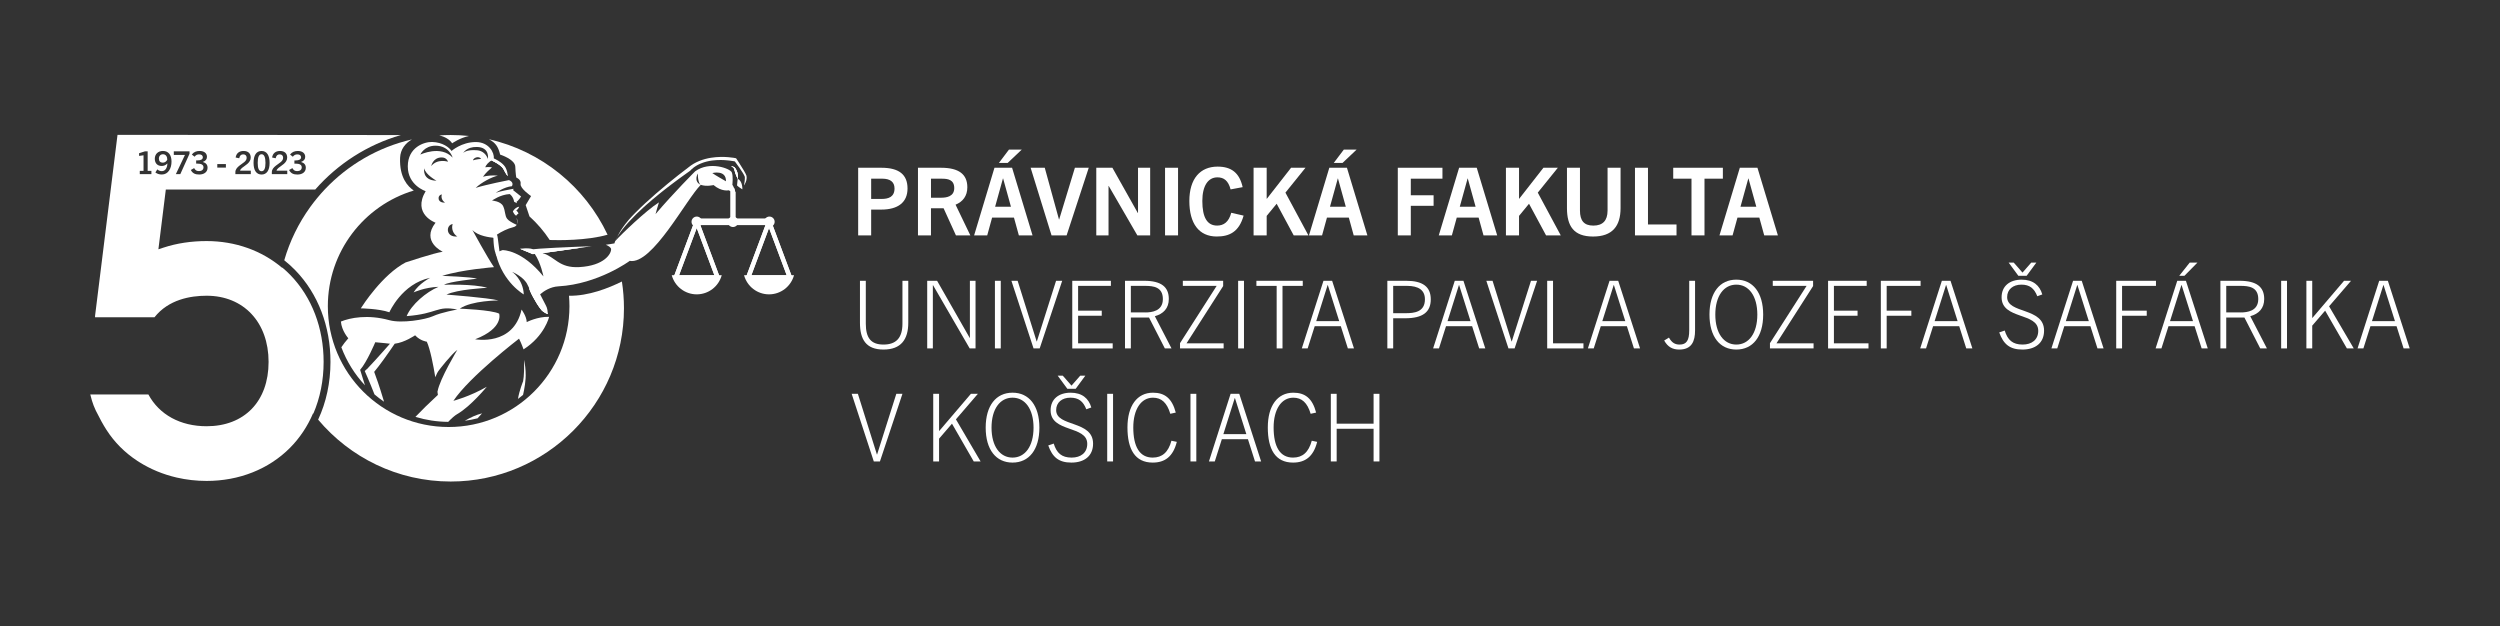 <?xml version="1.0" encoding="UTF-8"?>
<svg id="Layer_1" data-name="Layer 1" xmlns="http://www.w3.org/2000/svg" viewBox="0 0 1792.35 448.79">
  <rect x="0" y="0" width="1792.35" height="448.79" fill="#333333" stroke="none"/>
  <defs>
    <style>
      .cls-1, .cls-2 {
        fill: #fff;
      }

      .cls-2 {
        fill-rule: evenodd;
      }
    </style>
  </defs>
  <g>
    <path class="cls-1" d="M615.25,168.76v-48.49h16.68c12.56,0,18.71,4.86,18.71,14.86s-6.89,15.13-18.84,15.13h-7.23v18.5h-9.32Zm16.95-26.14c4.32,0,9.12-1.15,9.12-7.5,0-4.73-3.17-7.02-8.78-7.02h-7.97v14.52h7.63Z"/>
    <path class="cls-1" d="M685.35,168.76l-8.85-19.45h-9.05v19.45h-9.32v-48.49h16.55c12.83,0,18.84,4.73,18.84,13.98,0,6.35-3.31,10.4-8.44,12.49l10.6,22.02h-10.33Zm-10.6-27.01c3.51,0,9.39-.67,9.39-6.89s-4.86-6.75-8.91-6.75h-7.77v13.64h7.29Z"/>
    <path class="cls-1" d="M730.46,168.76l-3.51-12.76h-15.67l-3.51,12.76h-9.39l14.59-48.49h12.63l14.66,48.49h-9.79Zm-17.02-20.53h11.35l-5.61-20.26h-.14l-5.61,20.26Zm2.7-31.4l7.23-9.59h9.18l-10.13,9.59h-6.28Z"/>
    <path class="cls-1" d="M753.89,168.76l-14.99-48.49h10.13l10.2,37.08h.13l11.28-37.08h9.93l-15.87,48.49h-10.81Z"/>
    <path class="cls-1" d="M815.41,168.76l-20.53-35.46h-.13v35.46h-8.78v-48.49h11.55l18.23,32.42h.14v-32.42h8.71v48.49h-9.19Z"/>
    <path class="cls-1" d="M835.27,168.76v-48.49h9.32v48.49h-9.32Z"/>
    <path class="cls-1" d="M891.59,154.57c-3.31,11.89-10.4,14.99-19.25,14.99-12.83,0-19.65-9.39-19.65-25.46s7.83-24.65,20.26-24.65c9.79,0,15.67,4.39,17.96,14.72l-8.64,1.62c-1.69-6.35-4.86-8.64-9.46-8.64-6.69,0-10.81,6.08-10.81,16.95,0,11.95,3.58,17.63,10.6,17.63,4.66,0,8.38-2.5,10.13-9.18l8.85,2.03Z"/>
    <path class="cls-1" d="M927.51,168.76l-12.22-22.69-7.16,8.71v13.98h-9.39v-48.49h9.39v22.22h.13l17.36-22.22h10.33l-14.38,17.83,16.48,30.66h-10.54Z"/>
    <path class="cls-1" d="M970.53,168.76l-3.51-12.76h-15.67l-3.51,12.76h-9.39l14.59-48.49h12.63l14.66,48.49h-9.79Zm-17.02-20.53h11.35l-5.61-20.26h-.13l-5.61,20.26Zm2.7-31.4l7.23-9.59h9.18l-10.13,9.59h-6.28Z"/>
    <path class="cls-1" d="M1002.14,168.76v-48.49h32.01v7.83h-22.69v11.89h16.34v7.56h-16.34v21.21h-9.32Z"/>
    <path class="cls-1" d="M1063.59,168.76l-3.51-12.76h-15.67l-3.51,12.76h-9.39l14.59-48.49h12.63l14.66,48.49h-9.79Zm-17.02-20.53h11.35l-5.61-20.26h-.13l-5.61,20.26Z"/>
    <path class="cls-1" d="M1108.43,168.76l-12.22-22.69-7.16,8.71v13.98h-9.39v-48.49h9.39v22.22h.13l17.36-22.22h10.33l-14.38,17.83,16.48,30.66h-10.54Z"/>
    <path class="cls-1" d="M1152.53,120.27h9.32v28.91c0,12.83-5.81,20.4-19.72,20.4s-18.71-7.56-18.71-20.4v-28.91h9.32v30.66c0,7.29,2.9,10.81,9.59,10.81s10.2-3.51,10.2-10.81v-30.66Z"/>
    <path class="cls-1" d="M1172.18,168.76v-48.49h9.32v40.66h20.46v7.83h-29.78Z"/>
    <path class="cls-1" d="M1212.7,168.76v-40.66h-13.1v-7.83h35.59v7.83h-13.17v40.66h-9.32Z"/>
    <path class="cls-1" d="M1264.84,168.76l-3.51-12.76h-15.67l-3.51,12.76h-9.39l14.59-48.49h12.63l14.66,48.49h-9.79Zm-17.02-20.53h11.35l-5.61-20.26h-.13l-5.61,20.26Z"/>
    <path class="cls-1" d="M646.99,201.31h4.19v30.05c0,11.89-5.13,19.25-17.76,19.25s-16.88-7.36-16.88-19.25v-30.05h4.19v30.73c0,10.2,3.65,14.99,12.7,14.99s13.57-4.8,13.57-14.99v-30.73Z"/>
    <path class="cls-1" d="M695.21,249.8l-26.27-45.32h-.14v45.32h-4.05v-48.49h7.09l23.37,40.93h.14v-40.93h4.05v48.49h-4.19Z"/>
    <path class="cls-1" d="M713.3,249.8v-48.49h4.19v48.49h-4.19Z"/>
    <path class="cls-1" d="M740.99,249.8l-15.87-48.49h4.46l13.64,43.49h.14l13.78-43.49h4.39l-16.14,48.49h-4.39Z"/>
    <path class="cls-1" d="M768.75,249.8v-48.49h27.69v3.65h-23.5v17.76h16.95v3.65h-16.95v19.79h24.79v3.65h-28.97Z"/>
    <path class="cls-1" d="M835.13,249.8l-11.35-22.15h-13.03v22.15h-4.19v-48.49h13.78c12.36,0,17.63,4.52,17.63,13.03,0,6.75-3.92,10.67-10,12.36l11.95,23.1h-4.79Zm-14.05-25.8c4.59,0,12.63-.88,12.63-9.59s-6.82-9.46-12.76-9.46h-10.2v19.04h10.33Z"/>
    <path class="cls-1" d="M846,249.8v-3.78l26.27-41.06h-24.25v-3.65h28.91v3.78l-26.27,41.06h26.61v3.65h-31.27Z"/>
    <path class="cls-1" d="M887.67,249.8v-48.49h4.19v48.49h-4.19Z"/>
    <path class="cls-1" d="M915.29,249.8v-44.84h-14.52v-3.65h33.23v3.65h-14.52v44.84h-4.19Z"/>
    <path class="cls-1" d="M966.34,249.8l-5.06-15.94h-18.71l-5.06,15.94h-4.19l15.53-48.49h6.21l15.67,48.49h-4.39Zm-22.69-19.58h16.48l-8.17-25.87h-.13l-8.17,25.87Z"/>
    <path class="cls-1" d="M994.64,249.8v-48.49h13.58c11.68,0,17.56,4.19,17.56,13.3s-5.74,13.57-18.37,13.57h-8.58v21.61h-4.19Zm13.24-25.26c5.74,0,13.71-.68,13.71-9.93,0-6.55-4.46-9.66-12.9-9.66h-9.86v19.59h9.05Z"/>
    <path class="cls-1" d="M1060.48,249.8l-5.06-15.94h-18.71l-5.06,15.94h-4.19l15.53-48.49h6.21l15.67,48.49h-4.39Zm-22.69-19.58h16.48l-8.17-25.87h-.13l-8.17,25.87Z"/>
    <path class="cls-1" d="M1081.48,249.8l-15.87-48.49h4.46l13.64,43.49h.14l13.78-43.49h4.39l-16.14,48.49h-4.39Z"/>
    <path class="cls-1" d="M1109.24,249.8v-48.49h4.19v44.84h21.81v3.65h-26Z"/>
    <path class="cls-1" d="M1171.44,249.8l-5.06-15.94h-18.71l-5.06,15.94h-4.19l15.53-48.49h6.21l15.67,48.49h-4.39Zm-22.69-19.58h16.48l-8.17-25.87h-.13l-8.17,25.87Z"/>
    <path class="cls-1" d="M1203.92,250.61c-4.79,0-8.17-1.82-10.81-6.48l3.44-2.09c2.03,3.65,4.32,5,7.63,5,5.07,0,6.89-3.17,6.89-10.13v-35.59h4.19v35.59c0,7.63-2.3,13.71-11.35,13.71Z"/>
    <path class="cls-1" d="M1225.59,225.55c0-15.8,7.43-25.06,19.25-25.06s19.25,9.25,19.25,25.06-7.43,25.06-19.25,25.06-19.25-9.25-19.25-25.06Zm34.31,0c0-13.44-6.15-21.48-15.06-21.48s-15.06,8.04-15.06,21.48,6.15,21.48,15.06,21.48,15.06-8.04,15.06-21.48Z"/>
    <path class="cls-1" d="M1268.95,249.8v-3.78l26.27-41.06h-24.25v-3.65h28.91v3.78l-26.27,41.06h26.61v3.65h-31.27Z"/>
    <path class="cls-1" d="M1310.62,249.8v-48.49h27.69v3.65h-23.5v17.76h16.95v3.65h-16.95v19.79h24.79v3.65h-28.97Z"/>
    <path class="cls-1" d="M1348.44,249.8v-48.49h28.5v3.65h-24.31v17.76h17.69v3.65h-17.69v23.43h-4.19Z"/>
    <path class="cls-1" d="M1409.69,249.8l-5.06-15.94h-18.71l-5.06,15.94h-4.19l15.53-48.49h6.21l15.67,48.49h-4.39Zm-22.69-19.58h16.48l-8.17-25.87h-.13l-8.17,25.87Z"/>
    <path class="cls-1" d="M1460.61,212.38c-2.23-5.67-5.47-8.31-11.41-8.31s-10.2,3.38-10.2,8.92c0,12.22,26.47,7.16,26.47,24.04,0,8.98-6.42,13.58-15.53,13.58s-13.64-3.92-16.61-12.29l3.92-1.35c2.09,6.82,5.74,10.06,12.83,10.06,6.55,0,11.21-3.44,11.21-9.86,0-13.37-26.27-7.9-26.27-24.04,0-8.17,6.01-12.63,14.32-12.63s12.97,4.12,14.86,10.6l-3.58,1.28Zm-13.57-14.65l-6.96-9.46h3.65l6.28,7.16,6.28-7.16h3.65l-6.96,9.46h-5.94Z"/>
    <path class="cls-1" d="M1503.76,249.8l-5.06-15.94h-18.71l-5.06,15.94h-4.19l15.53-48.49h6.21l15.67,48.49h-4.39Zm-22.69-19.58h16.48l-8.17-25.87h-.13l-8.17,25.87Z"/>
    <path class="cls-1" d="M1517.2,249.8v-48.49h28.5v3.65h-24.31v17.76h17.69v3.65h-17.69v23.43h-4.19Z"/>
    <path class="cls-1" d="M1578.45,249.8l-5.06-15.94h-18.71l-5.06,15.94h-4.19l15.53-48.49h6.21l15.67,48.49h-4.39Zm-22.69-19.58h16.48l-8.17-25.87h-.13l-8.17,25.87Zm6.62-32.48l7.5-9.46h5.54l-9.32,9.46h-3.71Z"/>
    <path class="cls-1" d="M1620.46,249.8l-11.35-22.15h-13.03v22.15h-4.19v-48.49h13.78c12.36,0,17.63,4.52,17.63,13.03,0,6.75-3.92,10.67-10,12.36l11.95,23.1h-4.79Zm-14.05-25.8c4.59,0,12.63-.88,12.63-9.59s-6.82-9.46-12.76-9.46h-10.2v19.04h10.33Z"/>
    <path class="cls-1" d="M1635.45,249.8v-48.49h4.19v48.49h-4.19Z"/>
    <path class="cls-1" d="M1682.58,249.8l-15.6-27.08-9.25,10.74v16.34h-4.19v-48.49h4.19v26.61h.13l22.69-26.61h5l-15.74,18.3,17.69,30.19h-4.93Z"/>
    <path class="cls-1" d="M1723.24,249.8l-5.06-15.94h-18.71l-5.06,15.94h-4.19l15.53-48.49h6.21l15.67,48.49h-4.39Zm-22.69-19.58h16.48l-8.17-25.87h-.13l-8.17,25.87Z"/>
    <path class="cls-1" d="M626.46,330.83l-15.87-48.49h4.46l13.64,43.49h.14l13.78-43.49h4.39l-16.14,48.49h-4.39Z"/>
    <path class="cls-1" d="M698.11,330.83l-15.6-27.08-9.25,10.74v16.34h-4.19v-48.49h4.19v26.61h.13l22.69-26.61h5l-15.74,18.3,17.69,30.19h-4.93Z"/>
    <path class="cls-1" d="M706.68,306.59c0-15.8,7.43-25.06,19.25-25.06s19.25,9.25,19.25,25.06-7.43,25.06-19.25,25.06-19.25-9.25-19.25-25.06Zm34.31,0c0-13.44-6.15-21.48-15.06-21.48s-15.06,8.04-15.06,21.48,6.15,21.48,15.06,21.48,15.06-8.04,15.06-21.48Z"/>
    <path class="cls-1" d="M778.81,293.42c-2.23-5.67-5.47-8.31-11.41-8.31s-10.2,3.38-10.2,8.92c0,12.22,26.47,7.16,26.47,24.04,0,8.98-6.42,13.58-15.53,13.58s-13.64-3.92-16.61-12.29l3.92-1.35c2.09,6.82,5.74,10.06,12.83,10.06,6.55,0,11.21-3.44,11.21-9.86,0-13.37-26.27-7.9-26.27-24.04,0-8.17,6.01-12.63,14.32-12.63s12.97,4.12,14.86,10.6l-3.58,1.28Zm-13.57-14.65l-6.96-9.46h3.65l6.28,7.16,6.28-7.16h3.65l-6.96,9.46h-5.94Z"/>
    <path class="cls-1" d="M793.8,330.83v-48.49h4.19v48.49h-4.19Z"/>
    <path class="cls-1" d="M843.71,316.79c-2.7,10.67-8.64,14.86-17.29,14.86-12.76,0-18.1-9.66-18.1-25.19s6.89-24.92,18.3-24.92c8.38,0,13.64,3.98,16.34,14.25l-3.92,.88c-2.36-7.97-6.35-11.55-12.43-11.55-8.58,0-14.11,8.44-14.11,21.34,0,13.78,4.52,21.61,13.91,21.61,6.82,0,11.21-3.85,13.44-12.09l3.85,.81Z"/>
    <path class="cls-1" d="M853.5,330.83v-48.49h4.19v48.49h-4.19Z"/>
    <path class="cls-1" d="M899.76,330.83l-5.06-15.94h-18.71l-5.06,15.94h-4.19l15.53-48.49h6.21l15.67,48.49h-4.39Zm-22.69-19.58h16.48l-8.17-25.87h-.13l-8.17,25.87Z"/>
    <path class="cls-1" d="M944.33,316.79c-2.7,10.67-8.64,14.86-17.29,14.86-12.76,0-18.1-9.66-18.1-25.19s6.89-24.92,18.3-24.92c8.38,0,13.64,3.98,16.34,14.25l-3.92,.88c-2.36-7.97-6.35-11.55-12.43-11.55-8.58,0-14.12,8.44-14.12,21.34,0,13.78,4.53,21.61,13.91,21.61,6.82,0,11.21-3.85,13.44-12.09l3.85,.81Z"/>
    <path class="cls-1" d="M984.78,330.83v-23.43h-26.47v23.43h-4.19v-48.49h4.19v21.41h26.47v-21.41h4.19v48.49h-4.19Z"/>
  </g>
  <g>
    <path class="cls-1" d="M187.55,110.59c-1.87,0-2.78,2.03-2.78,6.19s.91,5.98,2.78,5.98,2.78-1.98,2.78-5.98-.91-6.19-2.78-6.19Zm0,0c-1.87,0-2.78,2.03-2.78,6.19s.91,5.98,2.78,5.98,2.78-1.98,2.78-5.98-.91-6.19-2.78-6.19Zm0,0c-1.87,0-2.78,2.03-2.78,6.19s.91,5.98,2.78,5.98,2.78-1.98,2.78-5.98-.91-6.19-2.78-6.19Zm0,0c-1.87,0-2.78,2.03-2.78,6.19s.91,5.98,2.78,5.98,2.78-1.98,2.78-5.98-.91-6.19-2.78-6.19Zm0,0c-1.87,0-2.78,2.03-2.78,6.19s.91,5.98,2.78,5.98,2.78-1.98,2.78-5.98-.91-6.19-2.78-6.19Zm0,0c-1.87,0-2.78,2.03-2.78,6.19s.91,5.98,2.78,5.98,2.78-1.98,2.78-5.98-.91-6.19-2.78-6.19Zm-70.7,.02c-1.8,0-2.92,1.25-2.92,3.14s1.05,2.87,2.85,2.87c1.34,0,2.66-.93,3.16-2.21,0-2.14-1.05-3.8-3.1-3.8Zm70.7-.02c-1.87,0-2.78,2.03-2.78,6.19s.91,5.98,2.78,5.98,2.78-1.98,2.78-5.98-.91-6.19-2.78-6.19Zm-70.7,.02c-1.8,0-2.92,1.25-2.92,3.14s1.05,2.87,2.85,2.87c1.34,0,2.66-.93,3.16-2.21,0-2.14-1.05-3.8-3.1-3.8Zm70.7-.02c-1.87,0-2.78,2.03-2.78,6.19s.91,5.98,2.78,5.98,2.78-1.98,2.78-5.98-.91-6.19-2.78-6.19Zm38.46,25.29c16.11-18.35,37.32-32.12,61.41-39.05l-203.17-.15-16.1,129.8v.98h42.61c10.05-12.73,25.79-15.44,37.37-15.44,26.57,0,44.43,19.07,44.43,47.45s-17.44,46.12-44.43,46.12c-18.83,0-33.96-8.28-41.75-22.79h-41.65c.19,.69,.38,1.42,.56,2.08,.26,.99,.56,2.11,.62,2.32,.74,2.29,1.58,4.74,2.74,7.09,2.86,5.79,5.24,10.09,7.71,13.95,5.66,8.8,13.07,16.24,22.02,22.12l.09,.07c.46,.3,.87,.56,1.29,.82,8.13,5.13,17.17,8.87,26.88,11.12,6.95,1.61,14.18,2.43,21.48,2.43,23.32,0,44.54-8.41,59.75-23.68,7.01-7.05,12.59-15.43,16.58-24.76,.06,.07,.12,.15,.18,.23,4.84-11.22,7.39-23.81,7.39-37.12,0-24.27-8.42-46.35-23.71-62.15-1.89-1.95-3.86-3.78-5.92-5.51-.02,.08-.04,.15-.06,.23-14.69-12.44-33.66-19.21-54.23-19.21-11.01,0-21.39,1.58-30.87,4.69l-3.67,1.21,5.32-42.83h107.12Zm-117.47-11.02h-8.33v-2.37h2.69v-11.15l-3.19,.43v-1.92l4.19-1.34h1.96v13.98h2.68v2.37Zm103.48-7.54h-.95v-2.3h.87c2.61,0,3.91-.8,3.91-2.27,0-1.23-.91-2.07-2.64-2.07-1.27,0-2.34,.38-3.26,1.68l-2-1.55c1.39-1.82,3.23-2.57,5.58-2.57,3.23,0,5.29,1.59,5.29,4.23,0,1.61-.98,2.98-2.96,3.62v.05c2.23,.61,3.39,2.02,3.39,4.1,0,3.14-2.53,4.89-5.97,4.89-2.71,0-4.71-.7-6.03-3.25l2.37-1.35c.91,1.66,1.91,2.14,3.5,2.14,1.87,0,3.21-.93,3.21-2.69,0-1.89-1.64-2.66-4.3-2.66Zm-17.12,6.03c0-1.87,1.29-3.3,2.8-4.51,2.37-1.93,5.28-3.14,5.28-5.69,0-1.61-.93-2.48-2.46-2.48s-2.48,.82-2.89,2.8l-2.55-.55c.46-3,2.53-4.69,5.67-4.69,3.34,0,5.14,1.82,5.14,4.73,0,3.84-4.17,5.67-6.24,7.42-.8,.66-1.34,1.37-1.37,2h7.67v2.46h-11.06v-1.5Zm-7.36-15.11c3.78,0,5.75,3.16,5.75,8.54s-2.09,8.35-5.75,8.35-5.76-2.91-5.76-8.35,1.96-8.54,5.76-8.54Zm-18.79,15.11c0-1.87,1.3-3.3,2.8-4.51,2.37-1.93,5.29-3.14,5.29-5.69,0-1.61-.93-2.48-2.46-2.48s-2.48,.82-2.89,2.8l-2.55-.55c.45-3,2.52-4.69,5.67-4.69,3.34,0,5.14,1.82,5.14,4.73,0,3.84-4.17,5.67-6.24,7.42-.8,.66-1.35,1.37-1.37,2h7.67v2.46h-11.06v-1.5Zm-12.97-5.74h6.17v2.53h-6.17v-2.53Zm-14.19-.3h-.96v-2.3h.87c2.61,0,3.91-.8,3.91-2.27,0-1.23-.91-2.07-2.64-2.07-1.27,0-2.34,.38-3.25,1.68l-2-1.55c1.38-1.82,3.23-2.57,5.58-2.57,3.23,0,5.28,1.59,5.28,4.23,0,1.61-.98,2.98-2.96,3.62v.05c2.23,.61,3.39,2.02,3.39,4.1,0,3.14-2.53,4.89-5.97,4.89-2.71,0-4.71-.7-6.03-3.25l2.37-1.35c.91,1.66,1.92,2.14,3.5,2.14,1.87,0,3.21-.93,3.21-2.69,0-1.89-1.64-2.66-4.3-2.66Zm-16.99-8.81h11.27v1.73l-6.6,14.61h-3.19l6.53-13.77h-8.01v-2.57Zm-13.2,15.14l1.37-2.19c1.07,.91,2.07,1.25,3.23,1.25,2.5,0,3.87-2.23,4.02-5.49h-.04c-1.37,1.43-2.84,1.78-4.05,1.78-3.08,0-4.95-1.98-4.95-5.19s2.23-5.58,5.85-5.58c3.89,0,6.14,2.8,6.14,7.65s-2.37,9.24-6.94,9.24c-1.73,0-3.28-.43-4.64-1.48Zm76.14-.89c1.87,0,2.78-1.98,2.78-5.98s-.91-6.19-2.78-6.19-2.78,2.03-2.78,6.19,.91,5.98,2.78,5.98Zm-70.7-12.15c-1.8,0-2.92,1.25-2.92,3.14s1.05,2.87,2.85,2.87c1.34,0,2.66-.93,3.16-2.21,0-2.14-1.05-3.8-3.1-3.8Zm70.7-.02c-1.87,0-2.78,2.03-2.78,6.19s.91,5.98,2.78,5.98,2.78-1.98,2.78-5.98-.91-6.19-2.78-6.19Zm-70.7,.02c-1.8,0-2.92,1.25-2.92,3.14s1.05,2.87,2.85,2.87c1.34,0,2.66-.93,3.16-2.21,0-2.14-1.05-3.8-3.1-3.8Zm70.7-.02c-1.87,0-2.78,2.03-2.78,6.19s.91,5.98,2.78,5.98,2.78-1.98,2.78-5.98-.91-6.19-2.78-6.19Zm-70.7,.02c-1.8,0-2.92,1.25-2.92,3.14s1.05,2.87,2.85,2.87c1.34,0,2.66-.93,3.16-2.21,0-2.14-1.05-3.8-3.1-3.8Zm70.7-.02c-1.87,0-2.78,2.03-2.78,6.19s.91,5.98,2.78,5.98,2.78-1.98,2.78-5.98-.91-6.19-2.78-6.19Zm0,0c-1.87,0-2.78,2.03-2.78,6.19s.91,5.98,2.78,5.98,2.78-1.98,2.78-5.98-.91-6.19-2.78-6.19Zm0,0c-1.87,0-2.78,2.03-2.78,6.19s.91,5.98,2.78,5.98,2.78-1.98,2.78-5.98-.91-6.19-2.78-6.19Zm0,0c-1.87,0-2.78,2.03-2.78,6.19s.91,5.98,2.78,5.98,2.78-1.98,2.78-5.98-.91-6.19-2.78-6.19Z"/>
    <path class="cls-2" d="M481.6,197.3c2.18,8.1,9.53,13.73,17.92,13.73s15.73-5.63,17.92-13.73h-35.83Z"/>
    <path class="cls-2" d="M515.96,198.49l-.45-1.19-13.33-35.65-.1-.26-1.1-2.94c-.28-.65-.51-.93-1.4-1.02-.07,0-.13,0-.19,0-.51,.03-.82,.2-1.03,.46-.03,.04-.06,.07-.09,.12-.04,.04-.06,.09-.09,.15-.05,.09-.1,.18-.14,.29l-1.19,3.18-13.35,35.67-.45,1.19c-.33,1.04,.44,2.07,1.47,2.13h29.96c1.08-.06,1.79-1.13,1.47-2.13Zm-29.16-1.02c.02-.06,.04-.11,.06-.17,4.22-11.27,8.44-22.54,12.65-33.81l12.65,33.81,.06,.17h-25.42Z"/>
    <path class="cls-2" d="M515.96,198.49l-.45-1.19-13.33-35.65-.1-.26-1.1-2.94c-.28-.65-.51-.93-1.4-1.02-.07,0-.13,0-.19,0-.48,.02-.78,.12-1.03,.46-.03,.04-.06,.07-.09,.12-.04,.04-.06,.09-.09,.15-.05,.09-.1,.18-.14,.29l-1.19,3.18-13.35,35.67-.45,1.19c-.33,1.04,.44,2.07,1.47,2.13h29.96c1.08-.06,1.79-1.13,1.47-2.13Zm-29.16-1.02c.02-.06,.04-.11,.06-.17,4.22-11.27,8.44-22.54,12.65-33.81l12.65,33.81,.06,.17h-25.42Z"/>
    <path class="cls-2" d="M533.44,197.3c2.18,8.1,9.53,13.73,17.91,13.73s15.73-5.63,17.92-13.73h-35.83Z"/>
    <path class="cls-2" d="M567.8,198.49l-.45-1.19-13.27-35.47-1.26-3.38c-.26-.6-.48-.89-1.21-1-.06-.01-.12-.02-.18-.02-.06,0-.12,0-.17,0-.51,.02-.83,.2-1.06,.46-.03,.04-.06,.07-.09,.12-.04,.04-.06,.09-.09,.15-.05,.09-.1,.18-.14,.29l-1.1,2.94v.04s-13.43,35.87-13.43,35.87l-.45,1.19c-.33,1.04,.44,2.07,1.47,2.13h29.96c1.08-.06,1.79-1.13,1.47-2.13Zm-29.16-1.02c.02-.06,.04-.11,.06-.17,4.22-11.27,8.43-22.54,12.65-33.81l12.65,33.81,.06,.17h-25.42Z"/>
    <path class="cls-2" d="M567.8,198.49l-.45-1.19-13.27-35.47-1.26-3.38c-.26-.6-.48-.89-1.21-1-.06-.01-.12-.02-.18-.02-.06,0-.12,0-.17,0-.49,.02-.8,.12-1.06,.46-.03,.04-.06,.07-.09,.12-.04,.04-.06,.09-.09,.15-.05,.09-.1,.18-.14,.29l-1.1,2.94v.04s-13.43,35.87-13.43,35.87l-.45,1.19c-.33,1.04,.44,2.07,1.47,2.13h29.96c1.08-.06,1.79-1.13,1.47-2.13Zm-29.16-1.02c.02-.06,.04-.11,.06-.17,4.22-11.27,8.43-22.54,12.65-33.81l12.65,33.81,.06,.17h-25.42Z"/>
    <polygon class="cls-2" points="551.61 156.62 499.39 156.62 499.39 161.39 551.61 161.39 551.61 156.62 551.61 156.62"/>
    <path class="cls-2" d="M499.53,155.26c2.07,0,3.75,1.68,3.75,3.75s-1.68,3.75-3.75,3.75-3.75-1.68-3.75-3.75,1.68-3.75,3.75-3.75h0Z"/>
    <path class="cls-2" d="M551.63,155.26c2.07,0,3.75,1.68,3.75,3.75s-1.68,3.75-3.75,3.75-3.75-1.68-3.75-3.75,1.68-3.75,3.75-3.75h0Z"/>
    <path class="cls-2" d="M525.5,155.26c2.07,0,3.75,1.68,3.75,3.75s-1.68,3.75-3.75,3.75-3.75-1.68-3.75-3.75,1.68-3.75,3.75-3.75h0Z"/>
    <path class="cls-2" d="M527.43,137.26v19.36h-3.87v-21.83h2.7c.7,1.77,.84,3.13,.84,3.13l.07-.04c.08-.18,.15-.35,.22-.53,.01-.04,.02-.06,.04-.09Z"/>
    <path class="cls-2" d="M535.15,129.1c-.14,.57-.33,1.11-.55,1.61-.57,1.31-1.19,2.21-1.19,2.21,0,0,0-.16,.02-.45,0,0,0-.01,0-.02,.04-.17,.08-.35,.12-.53,.03-.16,.06-.33,.09-.49,0-.01,0-.02,0-.04,.02-.13,.05-.26,.07-.38,.02-.11,.04-.21,.05-.32,.02-.15,.04-.3,.06-.44,.01-.09,.02-.19,.03-.28,.02-.19,.04-.37,.06-.54h0c.02-.27,.04-.52,.06-.75v-.02c.01-.15,.02-.29,.02-.43v-.02c0-.13,.01-.25,.01-.36,.02-.66,0-1.06,0-1.06-.95-2.87-7.16-11.06-7.16-11.06-.17-.03-.33-.06-.5-.09,0-.01-.01-.02-.02-.03-.33-.06-.85-.14-1.51-.22-.03,0-.06-.01-.09-.01-.39-.06-.77-.12-1.15-.17-.38-.05-.75-.1-1.12-.14-.74-.08-1.46-.15-2.16-.2-.35-.03-.7-.06-1.04-.07-.25-.01-.5-.03-.75-.04-.25-.01-.49-.02-.74-.02-.15,0-.3-.01-.45-.01-.82-.02-1.61-.01-2.38,.01-.45,.01-.87,.03-1.3,.06-1.06,.06-2.06,.16-3.02,.28-.19,.02-.38,.06-.57,.08-.19,.02-.37,.06-.56,.09-.19,.03-.36,.06-.54,.09-.18,.04-.36,.07-.53,.1-.35,.07-.69,.14-1.03,.22-.33,.07-.66,.15-.98,.23-.48,.12-.95,.25-1.39,.4-.15,.05-.3,.09-.44,.14-.2,.06-.4,.13-.6,.2-.64,.22-1.25,.46-1.82,.71-.19,.08-.36,.16-.54,.24s-.35,.16-.52,.24c-.29,.14-.57,.28-.85,.43-.14,.07-.27,.14-.4,.22-.13,.07-.25,.14-.38,.22-.17,.1-.34,.2-.5,.3-.36,.22-.69,.44-1,.66-.08,.06-.15,.11-.23,.16-.07,.05-.15,.11-.22,.15-.07,.05-.14,.11-.2,.15-1.35,1.01-2.08,1.85-2.29,2.11,0,0,0,0,0,0-.12,.09-.35,.26-.67,.51-.02,.02-.05,.04-.07,.06-.51,.36-1.02,.72-1.52,1.08-.5,.35-1,.71-1.49,1.06-.99,.7-1.95,1.4-2.91,2.09-.76,.56-1.5,1.1-2.24,1.64-1.66,1.22-3.26,2.42-4.8,3.59-.91,.7-1.81,1.38-2.69,2.06,0,0-.01,0-.02,.01-.64,.5-1.27,.99-1.9,1.48-.22,.17-.43,.34-.64,.51-.32,.25-.62,.49-.93,.73-.51,.41-1.02,.82-1.52,1.22-.52,.42-1.03,.83-1.54,1.24-3.1,2.52-5.9,4.89-8.41,7.11-.34,.3-.67,.6-1.01,.9-.02,.01-.04,.03-.06,.05-.46,.41-.91,.82-1.35,1.22-1.75,1.59-3.36,3.11-4.83,4.54-.24,.24-.48,.48-.72,.72-1.79,1.77-3.36,3.41-4.74,4.93-.21,.23-.41,.45-.61,.67-.33,.37-.66,.74-.96,1.09-.19,.22-.38,.43-.56,.64-.11,.13-.22,.26-.33,.38-.36,.42-.7,.83-1.02,1.22-.13,.15-.25,.31-.37,.46-.19,.23-.36,.45-.53,.67-.15,.19-.3,.38-.45,.57-.28,.38-.56,.74-.81,1.08-.13,.17-.25,.35-.38,.51-.61,.85-1.14,1.62-1.59,2.33-.09,.15-.19,.3-.27,.43-.09,.14-.18,.28-.26,.42,0,0,0,.01-.01,.02-.08,.09-.15,.18-.22,.27,.74-1.51,1.6-3.08,2.63-4.72,.93-1.45,1.97-2.92,3.11-4.42,.85-1.12,1.76-2.23,2.73-3.34,1.38-1.58,2.89-3.14,4.43-4.7,4.62-4.69,9.76-9.35,14.69-13.64,11.9-10.34,22.74-18.43,23.33-18.87,4.88-4.05,10.72-6.06,16.2-6.94,9.36-1.51,17.56,.25,17.56,.25l.47,.1,.27,.4s3.1,4.62,5.22,8.24c1,1.69,1.77,3.19,1.99,3.95,.17,.9,.17,2-.09,3.07Z"/>
    <path class="cls-2" d="M358.13,182.18c-.04,.59-.12,1.03-.17,1.53-.07,.66-.15,1.08-.17,1.6-.45-.4-.82-.77-1.32-1.38-.26-.33-.47-.63-.71-1.03-.07-.11-.13-.22-.19-.33-.07-.3-.15-.6-.22-.9-.03-.07-.07-.15-.09-.22-.04-.07-.07-.15-.09-.23-.04-.08-.07-.16-.09-.25-.06-.17-.12-.34-.17-.52-.11-.33-.19-.69-.27-1.05-.07-.29-.13-.59-.19-.89-.11-.57-.2-1.15-.27-1.74-.02-.12-.03-.23-.04-.35-.03-.23-.06-.47-.08-.7-.04-.35-.07-.69-.1-1.03-.02-.17-.03-.33-.04-.49-.03-.36-.05-.72-.07-1.05,0-.11-.01-.22-.02-.32-.01-.2-.02-.4-.03-.57,0-.15-.01-.3-.02-.43,0-.03,0-.07,0-.1-.01-.23-.02-.44-.02-.62,0-.05,0-.09,0-.14-.01-.34-.01-.53-.01-.53,0,0-.09,0-.27-.02-.01-.46-.01-.9,.02-1.32,.03-.27,.07-.51,.13-.75,.11-.45,.21-.77,.33-1.14,.46-1.33,.76-1.89,.76-1.89,0,0,.31,.41,.87,1.46,.23,.43,.46,.83,.69,1.42,0,.01,.01,.02,.02,.04,.14,.37,.26,.75,.36,1.18,.12,.56,.2,1.16,.28,1.79,.25,1.81,.51,3.85,.76,5.84,.13,1.05,.28,2.09,.38,3.07,.03,.27,.05,.54,.07,.8,.02,.45,0,.85-.02,1.27Z"/>
    <path class="cls-2" d="M370.98,159.73c-.07,.36-.2,.7-.35,1-.01,.02-.02,.05-.04,.07,.07-.17,.12-.34,.15-.51,.07-.32,.1-.65,.1-.98,0-.11,0-.22-.01-.34,0-.08-.01-.17-.02-.25,0-.11-.02-.22-.04-.33-.01-.1-.03-.19-.04-.29-.01-.05-.02-.1-.03-.15-.02-.11-.04-.22-.07-.33-.07-.33-.15-.65-.24-.94h0c.01-.1,.02-.19,.02-.29,.39,.82,.57,1.55,.62,2.28,.02,.38,0,.72-.06,1.06Z"/>
    <g>
      <path class="cls-1" d="M358.59,110.85s10.64,3.33,10.85,8.66c.21,5.34,.69,7.76,.69,7.76,0,0,3.64,1.36,3.12,4.6-.52,3.23,7.49,8.71,7.49,8.71l-3.85,6.48,2.71,8.09c5.53,4.98,10.42,10.67,14.52,16.92,6.11,.2,26.46,.49,41.47-3.8-16.11-34.22-47.38-59.94-85.1-68.45,5.28,2.69,6.79,5.96,8.1,11.01Z"/>
      <path class="cls-1" d="M407.93,212.03c.21,2.47,.33,4.97,.33,7.5,0,47.83-38.78,86.61-86.61,86.61s-86.61-38.78-86.61-86.61c0-39.14,25.97-72.21,61.61-82.94-4.25-2.82-10.38-9.34-9.81-23.45,.24-6.04,3.72-10.43,8.49-13.19-24.35,5.59-45.99,18.35-62.57,35.94-.88,.93-1.74,1.88-2.59,2.84-.12,.13-.23,.26-.34,.4-.74,.84-1.47,1.69-2.18,2.55-.16,.19-.31,.38-.47,.57-.67,.81-1.33,1.63-1.98,2.46-.17,.22-.34,.44-.51,.66-.63,.82-1.25,1.64-1.86,2.47-.17,.23-.33,.45-.49,.68-8.22,11.4-14.56,24.24-18.55,38.07,2.83,2.25,5.52,4.68,8.05,7.31,16.18,16.72,25.09,40.01,25.09,65.56,0,14.92-3.06,29-8.85,41.4,22.8,27.1,56.94,44.36,95.05,44.36,68.49,0,124.21-55.72,124.21-124.21,0-6.52-.51-12.93-1.48-19.19-9.49,4.72-24.02,10.48-37.93,10.2Z"/>
      <path class="cls-1" d="M324.17,102.74s5.5-3.9,12.09-5.25c-4.32-.46-8.69-.69-13.13-.69-2.77,0-5.52,.1-8.25,.28,3.99,.91,7.39,2.79,9.29,5.66Z"/>
    </g>
    <path class="cls-2" d="M369.13,287.62c.15-.09,.3-.2,.44-.3-.14,.11-.29,.21-.44,.32h0Z"/>
    <path class="cls-2" d="M370.07,286.96c.3-.21,.6-.43,.89-.65-.11,.09-.22,.17-.32,.24-.19,.14-.38,.28-.57,.41Z"/>
    <path class="cls-2" d="M376.9,268.94c0,.88-.03,1.72-.09,2.56-.09,1.5-.25,2.91-.44,4.22-.44,3.13-.98,5.69-1.38,7.41-1.18,1-2.39,1.95-3.63,2.87,.96-6.1,3.67-12.64,3.67-12.64,.77-3.65,.8-10.2,.67-15.36,.35,1.68,.66,3.29,.85,4.97,.24,2.06,.33,4.03,.34,5.97Z"/>
    <path class="cls-2" d="M528.97,126.24c.04,.95,.01,1.68,0,1.98-.02-.01-.05-.02-.08-.04v.04c-.13-.28-.41-.93-.78-1.78-.15-.36-.32-.74-.48-1.16-.1-.25-.2-.51-.29-.77-.09-.25-.18-.51-.26-.77-.08-.26-.15-.52-.22-.78-.22-.86-.42-1.67-.72-2.27l.04,.04c-.07-.1-.39-.53-.91-.93-.34-.27-.74-.53-1.22-.69,.53,.01,1.01,.14,1.44,.3,.81,.31,1.33,.75,1.33,.75l.05,.07c.47,.58,.93,1.37,1.33,2.27,.11,.26,.22,.53,.3,.8,.08,.27,.15,.54,.21,.82,.06,.28,.11,.56,.14,.84,.06,.45,.11,.87,.12,1.27Z"/>
    <path class="cls-2" d="M363.95,126.08s0,.1,0,.15c-.27-.41-.55-.78-.83-1.22-.27-.41-.52-.8-.77-1.23-.24-.41-.46-.82-.69-1.24-.22-.41-.43-.83-.65-1.24-.63-1.2-1.8-2.24-3.07-3.16-1.21-.87-2.52-1.61-3.6-2.18-.75-.39-1.39-.7-1.84-.91,.41-.2,.83-.36,1.26-.46,0,0,.4,0,1.06,.19,.1,.02,.2,.06,.3,.09,.06,.02,.13,.04,.2,.07,.25,.09,.53,.2,.82,.36,.06,.03,.12,.06,.18,.09,.5,.26,1.06,.62,1.65,1.1,.09,.07,.17,.14,.25,.21,.25,.2,.49,.43,.75,.69,.12,.12,.24,.25,.36,.38,.49,.53,.99,1.15,1.48,1.87,.15,.23,.31,.46,.46,.7,.34,.54,.68,1.14,1.01,1.79,.11,.21,.21,.43,.32,.64,.07,.13,.13,.26,.19,.39,.1,.21,.2,.43,.29,.65,.11,.23,.2,.48,.3,.72,.1,.23,.19,.48,.28,.72,.09,.23,.18,.48,.27,.72,0,.01,.01,.03,.02,.04,0,.01,0,.03,.01,.05h0Z"/>
    <g>
      <path class="cls-2" d="M420.11,177.1c-6.27,.85-16.86,2.4-25.25,3.55-2.16,.29-4.15,.56-5.9,.79h0c-1.88-.56-4.04-.88-6.66-.85,0,0,.11,0,.31-.02,.06,0,.11-.01,.17-.02h.02c.11,0,.24-.02,.38-.03,.26-.02,.57-.05,.93-.08,.08,0,.17-.01,.25-.02,.17-.01,.34-.03,.53-.04,.09-.01,.18-.02,.27-.02,.75-.06,1.63-.14,2.61-.22,.22-.02,.45-.04,.67-.06,.46-.04,.94-.08,1.44-.12,.25-.02,.51-.05,.77-.07,.2-.02,.41-.04,.63-.06,.85-.07,1.76-.15,2.69-.23,.2-.02,.4-.04,.61-.06,.09,0,.19-.01,.28-.02,.29-.02,.59-.05,.89-.08,.16-.01,.32-.02,.49-.04,.23-.02,.47-.04,.7-.06,.61-.06,1.22-.11,1.85-.17,.22-.02,.45-.04,.67-.06,.05,0,.1,0,.14-.01,.5-.04,1-.09,1.51-.14,1.93-.18,3.94-.36,5.98-.56l1.17-.11c.22-.02,.45-.04,.67-.06,.46-.04,.91-.09,1.37-.13,.46-.05,.93-.09,1.4-.14,.71-.07,1.42-.14,2.13-.21,.45-.04,.91-.09,1.36-.14,.57-.06,1.15-.11,1.72-.17,.51-.05,1.01-.1,1.52-.15,.53-.05,1.04-.11,1.56-.16,.04,0,.07,0,.11-.01Z"/>
      <path class="cls-2" d="M370.96,286.31c.14-.09,.27-.2,.41-.31h0c-.14,.11-.27,.22-.41,.31Z"/>
      <path class="cls-2" d="M342.95,299.75c-.18,.05-.36,.1-.54,.14h0c.18-.05,.35-.09,.53-.14Z"/>
      <path class="cls-2" d="M383.35,182.05c-.67,.06-1.04,.09-1.04,.09l-.46,.04-.41-.19c-.43-.24-.94-.46-1.5-.7-1.09-.47-2.29-.92-3.39-1.37-2.03-.81-3.55-1.5-3.55-1.5,0,0,.09-.02,.26-.04-.04,0-.07-.01-.11-.02l.11,.02h0c.29,.04,.58,.08,.88,.13,.75,.12,1.53,.26,2.32,.43,.13,.02,.26,.06,.39,.09,.67,.15,1.36,.32,2.06,.51,.24,.06,.48,.13,.73,.2,.22,.06,.43,.12,.66,.19,.32,.1,.65,.2,.98,.31,.33,.11,.67,.22,1,.33,.37,.46,.72,.96,1.06,1.46Z"/>
      <g>
        <path class="cls-2" d="M368.62,287.98c.17-.11,.35-.23,.51-.35,.07-.06,.15-.11,.22-.15h0c-.07,.05-.15,.1-.22,.14-.17,.12-.34,.24-.51,.36Z"/>
        <path class="cls-2" d="M441.09,172.79c.16-.3,.81-1.55,1.69-3.25-.83,1.38-1.37,2.45-1.69,3.25Z"/>
        <path class="cls-2" d="M478.66,134.27c.88-.68,1.77-1.36,2.69-2.06-.92,.69-1.82,1.38-2.69,2.06Z"/>
        <path class="cls-2" d="M342.41,299.89h0c2-2.29,3.21-3.55,3.21-3.55-4.04,.98-8.24,2.89-12.4,5.34,3.12-.42,6.19-1.02,9.19-1.79Z"/>
        <path class="cls-2" d="M370.96,286.31c-.11,.09-.22,.17-.32,.24,.25-.17,.49-.35,.73-.53h0v-.02c-.07,.06-.14,.11-.2,.16s-.14,.1-.2,.15Z"/>
        <path class="cls-2" d="M377.63,230.94c-.07-4.12-3.7-9.01-3.7-9.01-5.8,26.49-33.29,21.31-33.29,21.31,20.79-8.04,17.22-18.38,17.22-18.38-5.52-2.73-28.24-3.57-28.24-3.57,8.67-5.94,27.82-5.87,27.82-5.87-7.62-2.03-37.32-4.19-37.32-4.19,7.26-3.78,29.21-4.89,29.21-4.89-9.71-2.94-30.96-2.17-30.96-2.17,3.28-2.31,23.63-4.35,23.63-4.35-3.77-1.33-24.99-2.03-24.99-2.03,14.19-4.54,37.14-6.25,37.14-6.25-5.16-7.62-15.19-26.13-15.51-26.7,4,4.49,13.14,5.43,14.82,5.57,.17,.01,.27,.02,.27,.02,0,0,0,.19,.01,.53,0-.34,0-.53,0-.53,.3-.55,1.24-1.35,2.54-2.23,2.95-2,7.81-4.41,11.52-5.27,1.38-.32,2.19-.95,2.61-1.73,.02-.05,.05-.09,.07-.14,.02-.04,.03-.07,.04-.1,.02-.04,.04-.07,.04-.11,0,.02-.01,.04-.02,.06-.05,.1-.1,.2-.15,.28-.38-.17-.83-.38-1.31-.62-1.92-.93-4.4-2.32-5.45-3.66-1.81-2.31-1.19-5.41-2.9-9.08-1.71-3.66-7.97-4.05-7.97-4.05,0,0,5.87-4.3,12.66-4.64,0,0,2.52,1.54,3.2,5.54,0,0,.96,.44,2.06,1.01-.23-.57-.38-1.01-.38-1.01,1.41-.75,3.28-3.8,3.28-3.8l-5.64-4.5,.19-1.04c-3.04,.54-9.58,1.76-12.69,2.88,0,0,6.22-4.31,11.59-4.72,1.51-2.79-1.45-4.13-2.16-4.38,0,0-16.37,3.2-23.84,5.59,4.09-3.89,11.57-7.9,15.91-8.75-3.06-.48-7.94-.03-10.68,.75,2.32-3.23,4.62-5.04,6.48-6.69-1.07-.26-2.87-.35-4.87-.09,.49-1.46,2.36-3.8,4.6-4.88,.45,.21,1.09,.53,1.84,.91,1.09,.57,2.4,1.31,3.6,2.18,1.27,.92,2.44,1.96,3.07,3.16,.22,.4,.43,.82,.65,1.24,.23,.41,.45,.83,.69,1.24,.25,.43,.51,.82,.77,1.23,.28,.44,.56,.81,.83,1.22,0-.05,0-.1,0-.15h0s0-.01,0-.01h0s0-.02,0-.02c0-.01,0-.02-.01-.02,0-.01-.01-.03-.02-.04-.09-.25-.17-.49-.27-.72-.09-.25-.19-.49-.28-.72-.09-.24-.19-.48-.3-.72-.09-.22-.19-.44-.29-.65-.06-.13-.12-.26-.19-.39-.11-.22-.2-.43-.32-.64-.33-.65-.67-1.24-1.01-1.79-.15-.25-.31-.48-.46-.7-.49-.72-1-1.34-1.48-1.87-.12-.13-.24-.26-.36-.38-.25-.26-.5-.49-.75-.69-.08-.07-.16-.14-.25-.21-.59-.48-1.15-.84-1.65-1.1-.06-.03-.12-.06-.18-.09-.3-.15-.57-.27-.82-.36-.07-.02-.14-.05-.2-.07-.11-.04-.2-.07-.3-.09-.66-.19-1.06-.19-1.06-.19,.13-.3,.22-.64,.27-1.02,.56-4.01-3.43-11.75-12.84-11.75-10.3,0-17.43,6.4-17.43,6.4-1.58-2.5-6.4-6.21-13.85-6.45-5.76-.19-17.51,3.83-17.51,17.51s12.81,17.75,12.81,17.75c-9.8,16.6,7.09,22.62,7.09,22.62-10.67,13.61,5.16,20.83,5.16,20.83-5.95,.79-26.64,7.66-26.64,7.66-16.58,8.73-30.81,30.86-32.11,32.92,0,0,12.94,.17,20.48,2.81,0,0,8.94-20.51,29.28-24.72,0,0-8.05,4.07-11.91,10.47,0,0,7.96-3.67,17.85-3.99-8.74,3.65-19.47,12.76-22.82,20.99,22.61-1.74,21.26-7.72,36.3-4.72,0,0-10.98,1.85-17.67,4.86-5.2,2.34-22.1,5.26-31.06,2.78-15.46-4.27-28.1-1.74-34.72,.98,.57,6.73,5.32,11.99,5.32,11.99-1.91,2.13-3.57,4.33-5,6.45,3.84,10.21,9.64,19.47,16.94,27.29-1.98-6.51-3.47-11.11-3.47-11.11,4.83-5.47,10.85-19.79,10.85-19.79,4.38,.36,10.53,1.06,10.53,1.06,0,0-10.01,11.44-15.35,16.97-.3,.36-.57,.67-.84,.98h-.11c-.75,.74-1.36,1.31-1.77,1.64,0,0,3.29,7.25,6.98,16.75,0,0-.02-.01-.02-.02,0,.01,.02,.02,.02,.02,2.18,1.86,4.46,3.61,6.84,5.24-.17-.57-.35-1.17-.51-1.74-2.74-9.25-5.42-16.67-6.55-19.66,1.87-2.24,4.23-5.32,6.57-8.54,3.08-4.23,6.15-8.7,8.15-11.65,7.02-.79,14.63-6.03,14.63-6.03,3.69,4.03,8.39,4.59,8.39,4.59,2.43,5.35,4.62,16.58,6.08,25.47,.78-2.03,1.73-3.93,2.86-5.29,0,0,8.38-10.97,12.97-14.37,0,0-12.6,20.73-14.23,29.89h-.07c.22,1.55,.33,2.45,.33,2.45-6.3,5.78-11.63,11.06-16.11,15.74,7.44,2.27,15.32,3.52,23.5,3.58,2.42-2.53,4.67-4.54,6.52-5.6,9.59-5.49,21.13-19.55,21.13-19.55-12.37,7.08-23.93,10.07-23.93,10.07,11.77-17.55,47.07-44.57,47.07-44.57,1.7,3.33,3.23,7.68,3.23,7.68,15.2-9.7,18.35-23.33,18.35-23.33h0c-8.28-.25-16.11,3.8-16.11,3.8Zm-38.53-115.99c.22-1.84,4.35-3.46,5.82-1,0,0-3.2,.15-5.82,1Zm2.78-9.59c9.55,.2,7.9,8.59,7.9,8.59-1.03-3.11-3.7-5.88-7.7-6.22-7.8-.66-9.9,1.84-10.04,2.02,.14-.27,2.6-4.54,9.84-4.38Zm-13.99,64.17c-8.36,.84-8.44-8.17-3.36-8.9-1.18,3.5,.61,7.41,3.36,8.9Zm-18.74-50.46s1.14-5.98,7.22-6.2c3.99-.14,4.8,3.07,4.8,3.07,0,0-7.51-2.48-12.02,3.13Zm3.12-14.61c9.88,0,12.26,8.57,12.26,8.57-8.52-9.24-23.2-2.19-23.2-2.19,0,0,2.77-6.39,10.95-6.39Zm-8.13,16.19c.83,4.58,8.79,8.91,8.79,8.91-10.62-.25-8.79-8.91-8.79-8.91Zm12.66,18.76c-.82,2.29,.42,4.83,2.34,5.8-5.8,.55-5.85-5.32-2.34-5.8Z"/>
        <path class="cls-2" d="M526.26,134.8c-.29-.74-.69-1.55-1.2-2.36,0,0,.72-6.15-.41-8.88-1.14-2.73-15.94-8.3-26.26-.74,0,0-15.32,15.3-28.4,30.67,0,0,1.78-6.57,2.43-8.41-9.27,5.88-26.83,22.72-31.36,27.77h0c-.46,1.11-.54,1.64-.54,1.64-1.43,.3-3.57,.62-6.19,.98,2.06,.89,3.7,1.96,3.78,3.13,.2,3.24-4.8,11.87-22.68,12.89-14.84,.84-17.25-7.34-26.46-10.04,1.75-.22,3.75-.49,5.9-.79,.79-.11,1.59-.22,2.41-.33,.54-.07,1.1-.15,1.66-.23,1.4-.2,2.82-.4,4.25-.6,.57-.08,1.14-.17,1.71-.24,1.14-.16,2.28-.33,3.4-.48,.56-.09,1.12-.16,1.67-.24,.27-.04,.54-.07,.82-.12,.51-.07,1.02-.14,1.52-.22,1.32-.19,2.58-.36,3.78-.53,.2-.03,.41-.06,.61-.09,.7-.1,1.38-.19,2.02-.28,.3-.04,.6-.09,.88-.12,.14-.02,.29-.04,.43-.06-.52,.06-1.04,.11-1.56,.16-.51,.06-1.01,.11-1.52,.15-.57,.06-1.14,.12-1.72,.17-.45,.04-.91,.09-1.36,.14-.7,.07-1.42,.14-2.13,.21-.47,.04-.94,.09-1.4,.14-.46,.04-.91,.09-1.37,.13-.22,.02-.45,.04-.67,.06l-1.17,.11c-2.04,.19-4.05,.38-5.98,.56-.51,.05-1.01,.09-1.51,.14-.04,0-.09,.01-.14,.01-.22,.02-.45,.04-.67,.06-.63,.06-1.25,.11-1.85,.17-.23,.02-.47,.04-.7,.06-.17,.02-.33,.03-.49,.04-.3,.03-.6,.06-.89,.08-.09,.01-.19,.02-.28,.02-.2,.02-.41,.04-.61,.06-.93,.08-1.84,.16-2.69,.23-.22,.02-.43,.04-.63,.06-.26,.02-.51,.04-.77,.07-.5,.04-.98,.08-1.44,.12-.23,.02-.45,.04-.67,.06-.98,.09-1.86,.16-2.61,.22-.09,0-.19,.01-.27,.02-.19,.01-.36,.03-.53,.04-.09,0-.17,.01-.25,.02-.36,.03-.67,.06-.93,.08-.15,.01-.27,.02-.38,.03h-.02c-.06,0-.12,.01-.17,.02-.2,.02-.31,.02-.31,.02-.33-.12-.67-.23-1-.33-.33-.11-.66-.21-.98-.31-.22-.07-.44-.14-.66-.19-.25-.07-.49-.14-.73-.2-.7-.2-1.39-.36-2.06-.51-.13-.03-.26-.06-.39-.09-.8-.17-1.57-.32-2.32-.43-.3-.05-.59-.09-.88-.13h-.01c-.17,.02-.26,.04-.26,.04,0,0,1.52,.69,3.55,1.5,1.11,.45,2.3,.9,3.39,1.37,.56,.23,1.07,.46,1.5,.7l.41,.19,.46-.04s.37-.02,1.04-.09c4.37,6.53,6.21,16.11,6.21,16.11-15.55-19.15-28.99-18.87-29.39-18.85h0c-.79,.26-1.49,.53-2.08,.8-1.82,.81-2.73,1.55-2.73,1.55,.07,.3,.14,.61,.22,.9,5,20.1,19.89,28.53,19.89,28.53-.48-10.63-8-15.95-8.38-16.21,.35,.14,8.64,3.68,11.1,9.36,.38,.87,.79,1.69,1.22,2.45,.02,.3,.1,.61,.24,.9,0,0,.41,1.11,1.24,2.84,.38,.8,.86,1.71,1.42,2.72,.67,1.23,1.44,2.59,2.31,3.99,.79,1.27,1.63,2.59,2.57,3.85,.4,.54,.8,1.07,1.27,1.55,.33,.35,.66,.62,1.04,.9,.53,.4,.95,.66,1.52,.96,.66,.35,1.07,.48,1.74,.76,0-.02,0-.06,0-.08h0s0-.02,0-.02c-.01-.01-.02-.02-.02-.04-.85-1.5-2.03-3.3-3.21-5.03-.27-.38-.53-.76-.79-1.13-.09-.13-.18-.25-.27-.38-.22-.31-.44-.61-.64-.91-.02-.02-.03-.04-.04-.06-.1-.14-.2-.27-.29-.41-.33-.45-.64-.88-.93-1.27-.11-.14-.21-.28-.31-.42-.13-.18-.26-.35-.38-.51-.69-.92-1.12-1.49-1.12-1.49,0,0,.88-1.08,2.48-2.46,2.65-2.27,7.25-5.34,13.07-5.67,28.58-1.6,51.12-18.26,51.12-18.26,16.06,3.04,40.52-44.24,50.93-54.52,4.05,1.45,9.14,.17,9.14,.17,5.9,4.95,10.79,3.75,10.79,3.75,.34,.21,.79,.41,1.29,.59,1.57,.58,3.55,1,3.55,1,.02-.04,.04-.09,.06-.13l-.07,.04s-.14-1.36-.84-3.13Zm-25.97-10.43c.03,6.71,1.8,7.99,2.03,8.13-5.32-2.52-2.03-8.13-2.03-8.13Zm10.39-.3s10.03-2.58,9.8,5.9c0,0-7.89-4.43-9.8-5.9Z"/>
        <path class="cls-2" d="M528.97,128.22c.01-.3,.04-1.03,0-1.98-.02-.4-.06-.82-.12-1.27-.04-.28-.08-.56-.14-.84-.06-.28-.13-.56-.21-.82-.09-.28-.19-.54-.3-.8-.4-.9-.86-1.69-1.33-2.27l-.05-.07s-.52-.45-1.33-.75c-.43-.17-.91-.29-1.44-.3,.48,.16,.88,.42,1.22,.69,.53,.41,.85,.83,.91,.93l-.04-.04c.3,.61,.5,1.42,.72,2.27,.07,.26,.14,.52,.22,.78,.08,.27,.17,.52,.26,.77,.09,.27,.19,.52,.29,.77,.16,.41,.32,.8,.48,1.16,.36,.85,.65,1.5,.77,1.78l-.48,4.66v.06c.67,.84,3.77,2.79,3.77,2.79,.02-.04,.04-.07,.06-.12,0-.07,.22-5.72-3.27-7.39Z"/>
        <path class="cls-2" d="M372.25,148.25c-1.6,0-3.38,1.4-4.53,3.21,0,0,.41,1.87,2.32,3.23h0c.36-.79,1.71-1.66,1.71-1.66-.26-.91-1.6-2.16-1.6-2.16,1.31-.69,2.1-2.62,2.1-2.62Z"/>
        <path class="cls-2" d="M353.75,171.1c0,.18,0,.38,.02,.62,0-.23-.01-.44-.02-.62Z"/>
        <path class="cls-2" d="M370.75,160.29c-.04,.17-.09,.35-.15,.51,.02-.02,.02-.05,.04-.07,.05-.14,.09-.29,.12-.44Z"/>
      </g>
    </g>
    <path class="cls-2" d="M392.74,225.09s0,.06,0,.08c-.67-.28-1.08-.41-1.74-.76-.57-.3-.99-.57-1.52-.96-.38-.28-.7-.56-1.04-.9-.47-.48-.87-1.01-1.27-1.55-.95-1.26-1.78-2.58-2.57-3.85-.87-1.4-1.64-2.76-2.31-3.99-.56-1.01-1.04-1.92-1.42-2.72-.83-1.73-1.24-2.84-1.24-2.84-.14-.3-.22-.6-.24-.9,2.42,4.29,5.33,6.72,5.33,6.72,0,0,.43,.57,1.12,1.49,.12,.16,.24,.33,.38,.51,.1,.14,.2,.28,.31,.42,.29,.4,.6,.82,.93,1.27,.09,.14,.19,.27,.29,.41,.01,.02,.02,.04,.04,.06,.2,.3,.42,.6,.64,.91,.09,.13,.18,.25,.27,.38,.26,.37,.52,.75,.79,1.13,1.19,1.73,2.37,3.53,3.21,5.03,0,.02,.02,.04,.03,.06,0,0,0,0,0,0Z"/>
    <path class="cls-2" d="M392.75,225.17c-.67-.28-1.08-.41-1.74-.76-.57-.3-.99-.57-1.52-.96-.38-.28-.7-.56-1.04-.9-.47-.48-.87-1.01-1.27-1.55-.95-1.26-1.78-2.58-2.57-3.85-.87-1.4-1.64-2.76-2.31-3.99-.56-1.01-1.04-1.92-1.42-2.72-.83-1.73-1.24-2.84-1.24-2.84-.14-.3-.22-.6-.24-.9-.07-1.01,.47-2.01,1.44-2.47,1.26-.6,2.78-.06,3.38,1.2,0,0,.67,1.12,1.66,2.95,.4,.75,.85,1.62,1.34,2.58,.32,.62,.65,1.27,1,1.95,.85,1.65,1.81,3.44,2.73,5.28,.38,.77,.79,1.51,1.07,2.32,.26,.77,.38,1.42,.51,2.2,.15,.91,.12,1.49,.21,2.36,0,0,0,.01,0,.02,0,0,0,0,0,0,0,.02,0,.06,0,.08Z"/>
    <path class="cls-2" d="M363.96,126.23c-.27-.41-.55-.78-.83-1.22-.27-.41-.52-.8-.77-1.23-.24-.41-.46-.82-.69-1.24-.22-.41-.43-.83-.65-1.24-.63-1.2-1.8-2.24-3.07-3.16-1.21-.87-2.52-1.61-3.6-2.18-.75-.39-1.39-.7-1.84-.91-.44-.21-.69-.32-.69-.32-.49-.19-.74-.75-.55-1.24,.19-.49,.75-.74,1.24-.54,0,0,.61,.21,1.54,.62,.37,.17,.79,.36,1.24,.59,1.19,.6,2.59,1.42,3.86,2.4,1.48,1.14,2.79,2.5,3.47,3.96,.2,.45,.41,.9,.57,1.37,.16,.46,.31,.93,.42,1.41,.12,.49,.2,.96,.25,1.45,.06,.46,.07,.88,.1,1.3,0,0,0,.01,0,.02,0,0,0,0,0,.01h0c0,.06,0,.11,0,.15Z"/>
    <path class="cls-2" d="M528.97,128.22c0,.11-.01,.16-.01,.16,0,0-.02-.06-.07-.16-.12-.28-.41-.93-.77-1.78-.15-.36-.32-.74-.48-1.16-.1-.25-.2-.51-.29-.77-.09-.25-.18-.51-.26-.77-.08-.26-.15-.52-.22-.78-.22-.86-.42-1.67-.72-2.27l.04,.04c-.07-.1-.39-.53-.91-.93-.34-.27-.74-.53-1.22-.69,.53,.01,1.01,.14,1.44,.3,.81,.31,1.33,.75,1.33,.75l.05,.07c.47,.58,.93,1.37,1.33,2.27,.11,.26,.22,.53,.3,.8,.08,.27,.15,.54,.21,.82,.06,.28,.11,.56,.14,.84,.06,.45,.11,.87,.12,1.27,.04,.95,.01,1.68,0,1.98Z"/>
    <path class="cls-2" d="M424.08,176.59c-.9,.11-2.19,.27-3.78,.49-.02,0-.04,0-.06,0-.04,0-.07,0-.12,.01h-.02c-6.27,.85-16.86,2.4-25.25,3.55-2.16,.29-4.15,.56-5.9,.79h0c-1.06,.14-2.02,.25-2.87,.35-1.15,.13-2.08,.21-2.73,.27-.67,.06-1.04,.09-1.04,.09l-.46,.04-.41-.19c-.43-.24-.94-.46-1.5-.7-1.09-.47-2.29-.92-3.39-1.37-2.03-.81-3.55-1.5-3.55-1.5,0,0,.09-.02,.26-.04h.01c.51-.09,1.72-.27,3.23-.34,.75-.04,1.53-.01,2.34,.03,.54,.03,1.06,.09,1.58,.17,.69,.11,1.32,.28,1.89,.46,.68-.07,2.37-.25,4.7-.43,3.08-.23,7.28-.46,11.78-.69,9.96-.51,21.36-.94,25.29-1.01Z"/>
  </g>
</svg>